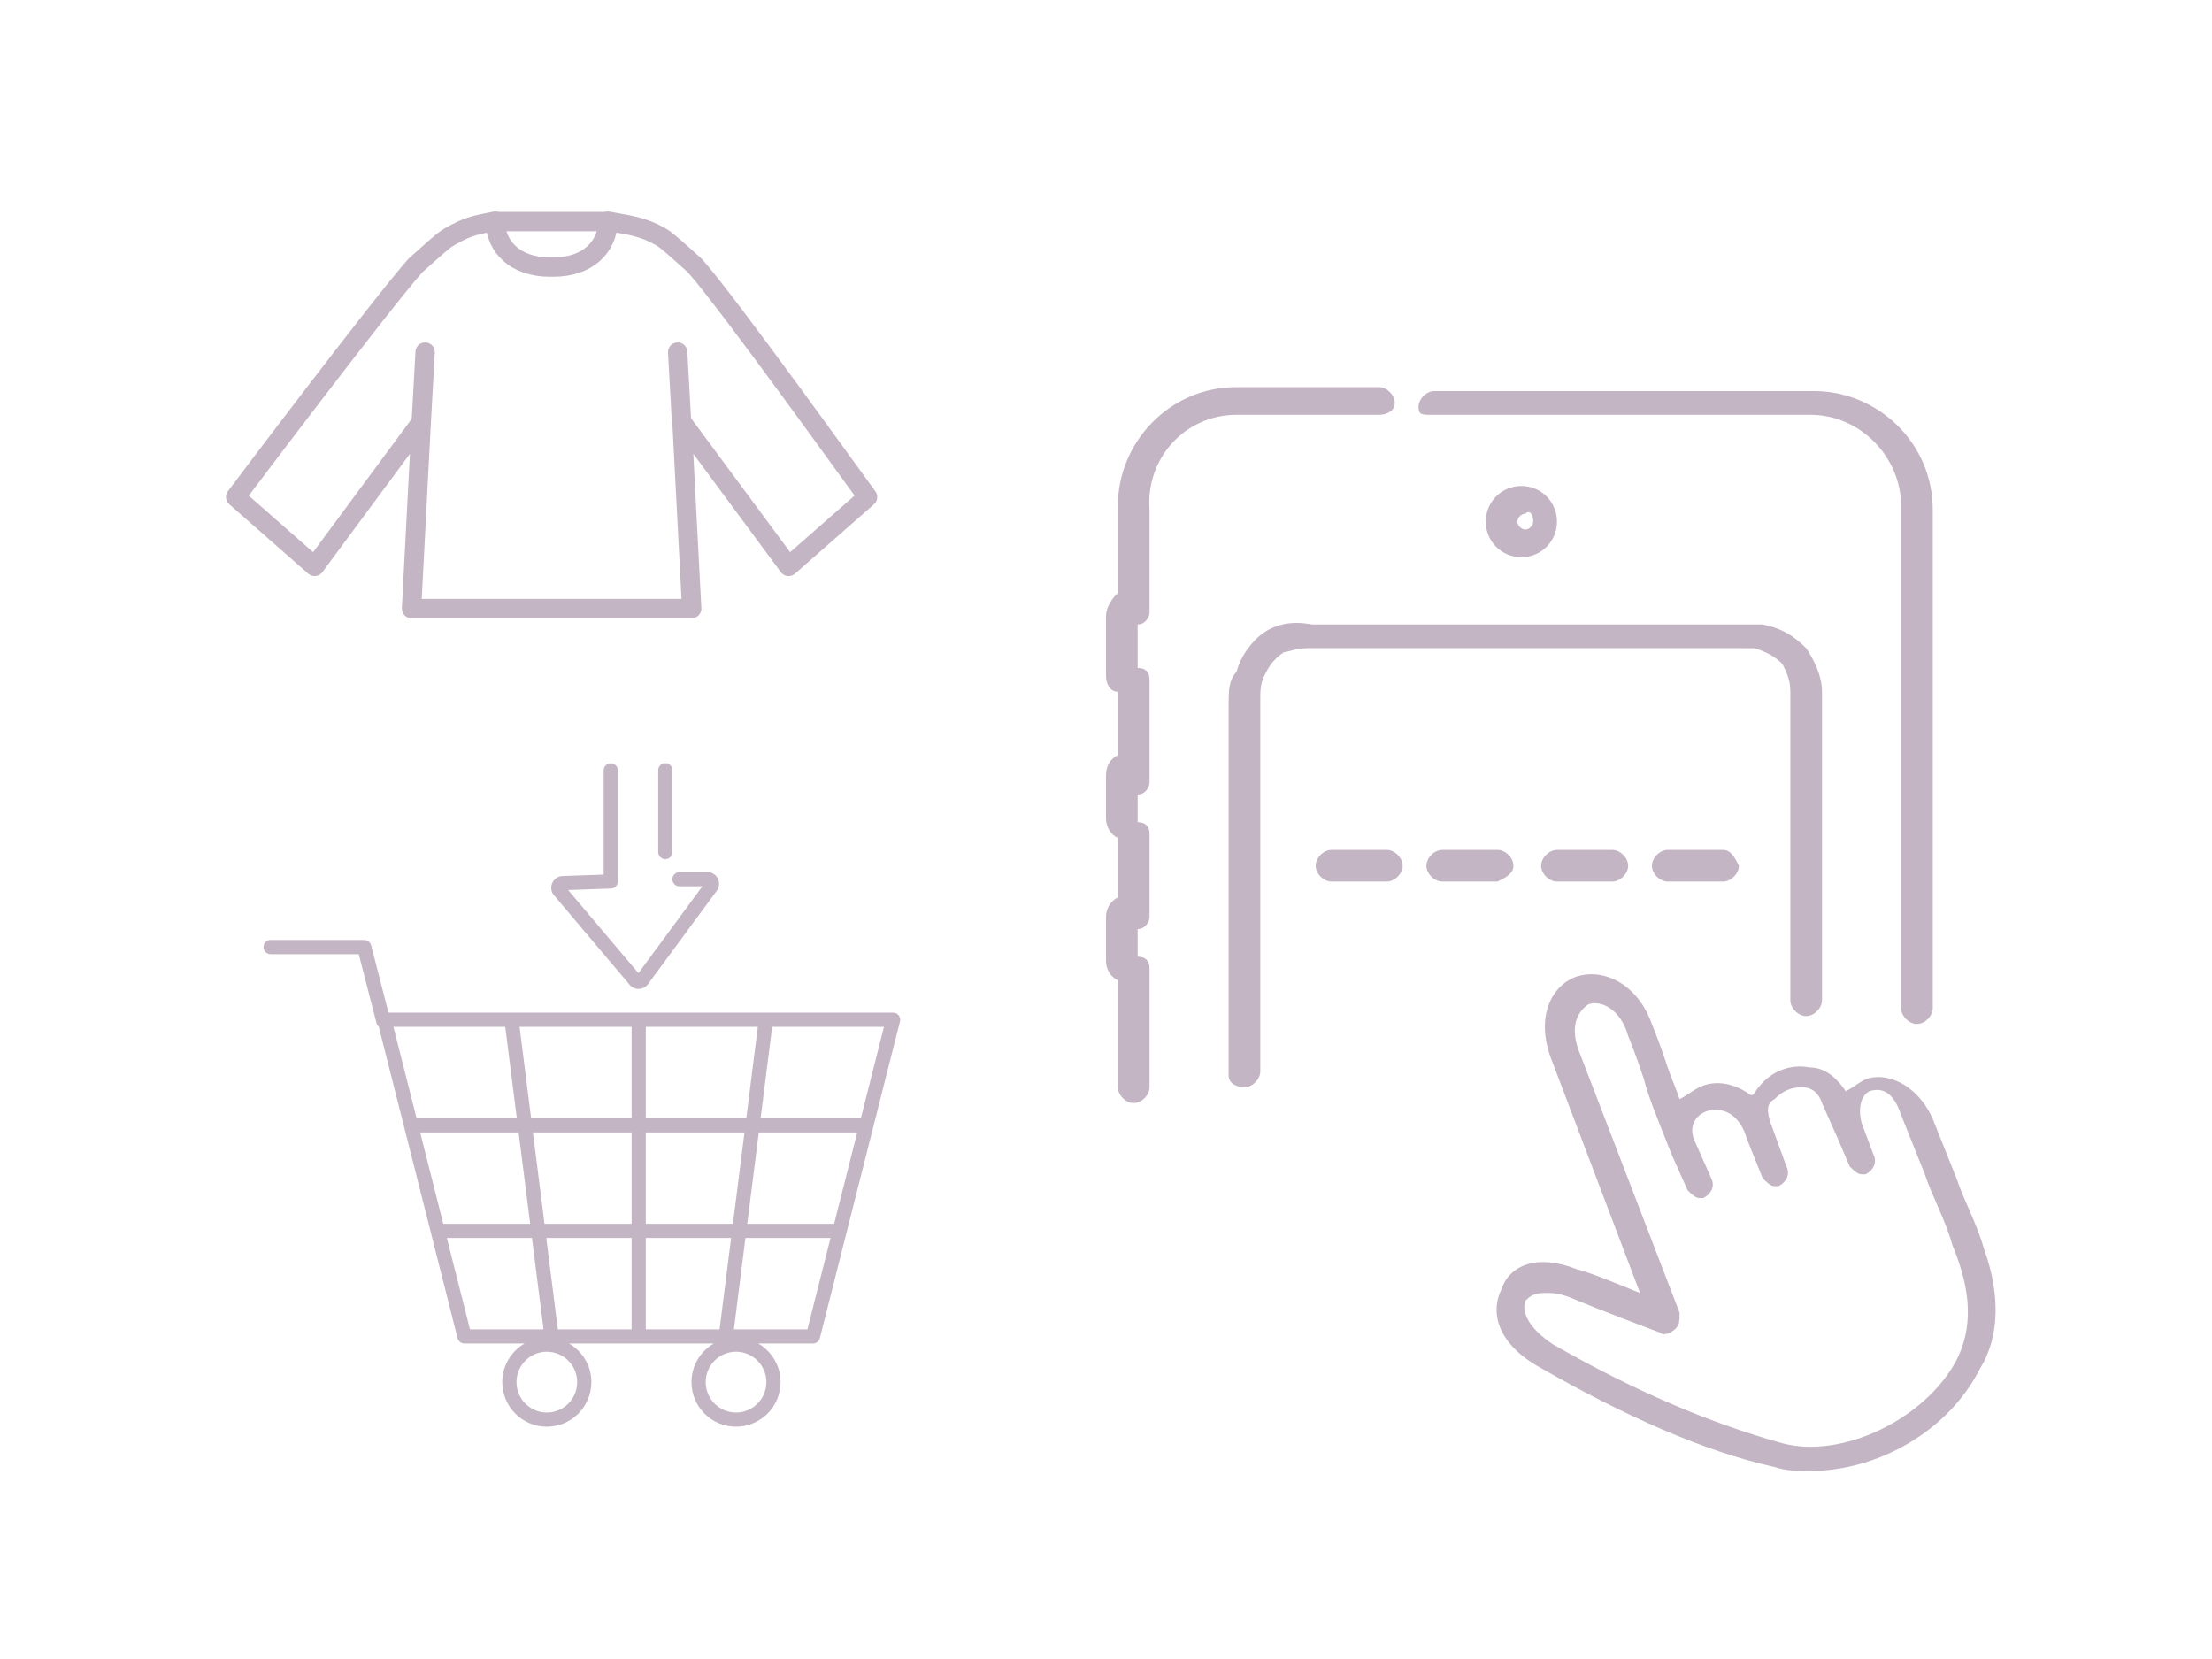 <?xml version="1.0" encoding="utf-8"?>
<!-- Generator: Adobe Illustrator 25.1.0, SVG Export Plug-In . SVG Version: 6.00 Build 0)  -->
<svg version="1.1" id="レイヤー_1" xmlns="http://www.w3.org/2000/svg" xmlns:xlink="http://www.w3.org/1999/xlink" x="0px"
	 y="0px" viewBox="0 0 200 150" style="enable-background:new 0 0 200 150;" xml:space="preserve">
<style type="text/css">
	.st0{fill:#C4B5C4;}
	.st1{fill:none;stroke:#C4B5C4;stroke-width:1.75;stroke-linecap:round;stroke-linejoin:round;stroke-miterlimit:10;}
	.st2{fill:none;stroke:#C4B5C4;stroke-width:1.75;stroke-miterlimit:10;}
</style>
<g>
	<g>
		<path class="st0" d="M124.679,37.504c0.715,0,1.431-0.358,1.431-1.073S125.394,35,124.679,35h-12.876
			c-6.08,0-10.73,5.007-10.73,10.73v7.869c-0.715,0.715-1.073,1.431-1.073,2.146v5.365c0,0.715,0.358,1.431,1.073,1.431v5.723
			C100.358,68.62,100,69.336,100,70.051v3.934c0,0.715,0.358,1.431,1.073,1.788v5.365c-0.715,0.358-1.073,1.073-1.073,1.788v3.934
			c0,0.715,0.358,1.431,1.073,1.788v9.657c0,0.715,0.715,1.431,1.431,1.431c0.715,0,1.431-0.715,1.431-1.431v-10.73
			c0-0.715-0.358-1.073-1.073-1.073V84c0.715,0,1.073-0.715,1.073-1.073v-7.511c0-0.715-0.358-1.073-1.073-1.073v-2.504
			c0.715,0,1.073-0.715,1.073-1.073v-9.299c0-0.715-0.358-1.073-1.073-1.073V56.46c0.715,0,1.073-0.715,1.073-1.073v-9.299
			c-0.358-4.65,3.219-8.584,7.869-8.584H124.679z"/>
		<path class="st0" d="M129.328,37.504h34.336c4.65,0,8.226,3.934,8.226,8.226v45.423c0,0.715,0.715,1.431,1.431,1.431
			s1.431-0.715,1.431-1.431V46.088c0-6.08-5.007-10.73-10.73-10.73h-34.336c-0.715,0-1.431,0.715-1.431,1.431
			S128.613,37.504,129.328,37.504z"/>
		<path class="st0" d="M134.336,47.161c0,1.788,1.431,3.219,3.219,3.219c1.788,0,3.219-1.431,3.219-3.219s-1.431-3.219-3.219-3.219
			C135.766,43.942,134.336,45.372,134.336,47.161z M138.628,47.161c0,0.358-0.358,0.715-0.715,0.715
			c-0.358,0-0.715-0.358-0.715-0.715c0-0.358,0.358-0.715,0.715-0.715C138.27,46.088,138.628,46.445,138.628,47.161z"/>
		<path class="st0" d="M158.657,58.606c1.073,0.358,1.788,0.715,2.504,1.431c0.358,0.715,0.715,1.431,0.715,2.504v27.898
			c0,0.715,0.715,1.431,1.431,1.431l0,0c0.715,0,1.431-0.715,1.431-1.431V62.54c0-1.431-0.715-2.861-1.431-3.934
			c-1.073-1.073-2.146-1.788-3.934-2.146c-0.715,0-1.431,0-2.146,0h-38.628c-1.788-0.358-3.219,0-4.292,0.715
			c-1.073,0.715-2.146,2.146-2.504,3.577c-0.715,0.715-0.715,1.788-0.715,2.861c0,0.358,0,0.715,0,1.073v32.547
			c0,0.715,0.715,1.073,1.431,1.073c0.715,0,1.431-0.715,1.431-1.431V64.328c0-0.358,0-0.715,0-1.073c0-0.715,0-1.431,0.358-2.146
			c0.358-0.715,0.715-1.431,1.788-2.146c0.358,0,1.073-0.358,2.146-0.358h38.628C157.584,58.606,157.942,58.606,158.657,58.606z"/>
		<path class="st0" d="M179.401,112.971c-0.715-2.504-1.788-4.292-2.504-6.438c-0.715-1.788-1.431-3.577-2.146-5.365
			c-1.431-3.219-4.292-4.292-6.08-3.577c-0.715,0.358-1.073,0.715-1.788,1.073c-0.715-1.073-1.788-2.146-3.219-2.146
			c-1.788-0.358-3.577,0.358-4.65,1.788c-0.358,0.358-0.358,0.715-0.715,0.715c-1.431-1.073-3.219-1.431-4.65-0.715
			c-0.715,0.358-1.073,0.715-1.788,1.073c-0.358-1.073-0.715-1.788-1.073-2.861s-0.715-2.146-1.431-3.934
			c-1.431-3.934-4.65-5.007-6.796-4.292c-2.146,0.715-3.934,3.577-2.146,7.869l7.869,20.745c-1.788-0.715-4.292-1.788-5.723-2.146
			c-3.577-1.431-6.08-0.358-6.796,1.788c-1.073,2.146-0.358,5.007,3.577,7.153c7.511,4.292,14.664,7.511,21.102,8.942
			c1.073,0.358,2.146,0.358,3.219,0.358c6.08,0,12.518-3.577,15.38-9.299C180.832,120.839,180.832,116.905,179.401,112.971z
			 M176.898,122.985c-2.861,5.365-10.372,8.942-15.737,7.511c-6.438-1.788-13.234-4.65-20.745-8.942
			c-2.146-1.431-2.861-2.861-2.504-3.934c0.358-0.358,0.715-0.715,1.788-0.715c0.715,0,1.073,0,2.146,0.358
			c2.504,1.073,8.226,3.219,8.226,3.219c0.358,0.358,1.073,0,1.431-0.358s0.358-0.715,0.358-1.431l-8.942-23.248
			c-1.073-2.504-0.358-3.934,0.715-4.65c1.073-0.358,2.861,0.358,3.577,2.861c0.715,1.788,1.073,2.861,1.431,3.934
			c0.358,1.431,1.073,3.219,2.504,6.796l0,0l1.431,3.219c0.358,0.358,0.715,0.715,1.073,0.715h0.358
			c0.715-0.358,1.073-1.073,0.715-1.788l-1.431-3.219c-0.715-1.431,0-2.504,1.073-2.861c1.073-0.358,2.861,0,3.577,2.504l0,0
			l1.431,3.577c0.358,0.358,0.715,0.715,1.073,0.715h0.358c0.715-0.358,1.073-1.073,0.715-1.788l-1.431-3.934l0,0
			c-0.358-1.073-0.358-1.788,0.358-2.146c0.715-0.715,1.431-1.073,2.504-1.073c0.715,0,1.431,0.358,1.788,1.431l1.431,3.219l0,0l0,0
			l1.073,2.504c0.358,0.358,0.715,0.715,1.073,0.715h0.358c0.715-0.358,1.073-1.073,0.715-1.788l-1.073-2.861
			c-0.358-1.431,0-2.504,0.715-2.861c1.073-0.358,2.146,0,2.861,2.146c0.715,1.788,1.431,3.577,2.146,5.365
			c0.715,2.146,1.788,3.934,2.504,6.438C178.328,116.905,178.328,120.124,176.898,122.985z"/>
		<path class="st0" d="M125.394,76.847h-5.007c-0.715,0-1.431,0.715-1.431,1.431c0,0.715,0.715,1.431,1.431,1.431h5.007
			c0.715,0,1.431-0.715,1.431-1.431C126.825,77.562,126.109,76.847,125.394,76.847z"/>
		<path class="st0" d="M136.839,78.277c0-0.715-0.715-1.431-1.431-1.431h-5.007c-0.715,0-1.431,0.715-1.431,1.431
			c0,0.715,0.715,1.431,1.431,1.431h5.007C136.124,79.35,136.839,78.993,136.839,78.277z"/>
		<path class="st0" d="M140.774,76.847c-0.715,0-1.431,0.715-1.431,1.431c0,0.715,0.715,1.431,1.431,1.431h5.007
			c0.715,0,1.431-0.715,1.431-1.431c0-0.715-0.715-1.431-1.431-1.431H140.774z"/>
		<path class="st0" d="M155.796,76.847h-5.007c-0.715,0-1.431,0.715-1.431,1.431c0,0.715,0.715,1.431,1.431,1.431h5.007
			c0.715,0,1.431-0.715,1.431-1.431C156.869,77.562,156.511,76.847,155.796,76.847z"/>
	</g>
</g>
<g>
	<path class="st0" d="M81.389,92.214c0-0.004,0.001-0.009,0.001-0.013c0-0.015-0.003-0.028-0.004-0.043
		c-0.002-0.024-0.003-0.048-0.007-0.071c-0.004-0.02-0.009-0.039-0.015-0.058c-0.006-0.021-0.011-0.041-0.019-0.061
		c-0.008-0.019-0.017-0.038-0.027-0.056c-0.009-0.018-0.018-0.036-0.029-0.054c-0.011-0.017-0.023-0.033-0.036-0.049
		c-0.013-0.017-0.026-0.033-0.04-0.049c-0.013-0.014-0.028-0.027-0.043-0.04c-0.016-0.014-0.032-0.029-0.05-0.041
		c-0.017-0.012-0.035-0.022-0.053-0.032c-0.018-0.01-0.035-0.021-0.055-0.03c-0.021-0.01-0.043-0.016-0.065-0.024
		c-0.014-0.005-0.027-0.012-0.042-0.015c-0.005-0.001-0.009-0.001-0.014-0.002c-0.02-0.005-0.042-0.007-0.063-0.009
		c-0.023-0.003-0.046-0.006-0.069-0.007c-0.004,0-0.008-0.001-0.012-0.001H35.124l-1.567-6.09c-0.073-0.284-0.329-0.482-0.622-0.482
		h-8.47c-0.355,0-0.642,0.287-0.642,0.642s0.287,0.642,0.642,0.642h7.972l1.603,6.231c0.034,0.13,0.108,0.237,0.203,0.319
		l7.127,28.17c0.002,0.006,0.006,0.011,0.007,0.017c0.018,0.063,0.043,0.123,0.078,0.176c0.001,0.002,0.002,0.005,0.004,0.007
		c0.035,0.052,0.079,0.097,0.128,0.137c0.009,0.007,0.017,0.014,0.026,0.021c0.048,0.036,0.101,0.064,0.159,0.085
		c0.011,0.004,0.022,0.007,0.033,0.01c0.059,0.018,0.12,0.03,0.184,0.031c0.001,0,0.002,0,0.003,0c0,0,0.001,0,0.001,0h5.438
		c-1.204,0.698-2.018,1.999-2.018,3.49c0,2.224,1.807,4.033,4.028,4.033s4.027-1.809,4.027-4.033c0-1.491-0.814-2.792-2.017-3.49
		h13.086c-1.204,0.698-2.017,1.999-2.017,3.49c0,2.224,1.807,4.033,4.027,4.033c2.221,0,4.028-1.809,4.028-4.033
		c0-1.491-0.814-2.792-2.018-3.49h4.945c0,0,0.001,0,0.001,0c0.001,0,0.002,0,0.003,0c0.064,0,0.126-0.013,0.184-0.031
		c0.011-0.003,0.022-0.006,0.033-0.01c0.057-0.021,0.11-0.05,0.159-0.085c0.009-0.007,0.017-0.014,0.026-0.021
		c0.048-0.04,0.093-0.084,0.128-0.137c0.002-0.002,0.002-0.005,0.004-0.007c0.035-0.053,0.06-0.113,0.078-0.176
		c0.002-0.006,0.006-0.011,0.007-0.017l7.245-28.633c0.001-0.005,0.001-0.009,0.002-0.014c0.005-0.021,0.007-0.043,0.009-0.064
		C81.386,92.259,81.389,92.237,81.389,92.214z M77.834,101.104H68.77l1.045-8.26h10.109L77.834,101.104z M75.419,110.648h-7.857
		l1.045-8.26h8.901L75.419,110.648z M73.004,120.193h-6.649l1.045-8.26h7.694L73.004,120.193z M58.391,120.193v-8.26h7.714
		l-1.045,8.26H58.391z M50.437,120.193l-1.045-8.26h7.714v8.26H50.437z M42.493,120.193l-2.09-8.26h7.694l1.045,8.26H42.493z
		 M45.682,92.843l1.045,8.26h-9.064l-2.09-8.26H45.682z M58.391,102.388h8.922l-1.045,8.26h-7.877V102.388z M57.106,110.648H49.23
		l-1.045-8.26h8.922V110.648z M58.391,101.104v-8.26H68.52l-1.045,8.26H58.391z M57.106,101.104h-9.084l-1.045-8.26h10.129V101.104z
		 M46.89,102.388l1.045,8.26h-7.857l-2.09-8.26H46.89z M49.442,127.716c-1.513,0-2.743-1.233-2.743-2.749
		c0-1.516,1.231-2.749,2.743-2.749c1.512,0,2.743,1.233,2.743,2.749C52.185,126.483,50.954,127.716,49.442,127.716z M66.548,127.716
		c-1.512,0-2.743-1.233-2.743-2.749c0-1.516,1.231-2.749,2.743-2.749c1.513,0,2.743,1.233,2.743,2.749
		C69.291,126.483,68.061,127.716,66.548,127.716z"/>
	<path class="st0" d="M50.054,80.904l6.808,8.052c0.199,0.289,0.52,0.458,0.873,0.458c0.01,0,0.02,0,0.03-0.001
		c0.366-0.01,0.691-0.199,0.879-0.51l6.195-8.408c0.018-0.024,0.034-0.049,0.048-0.075c0.183-0.338,0.172-0.735-0.029-1.063
		c-0.201-0.328-0.559-0.521-0.919-0.506l-2.507,0.004c-0.355,0.001-0.642,0.288-0.641,0.643c0.001,0.354,0.288,0.641,0.642,0.641
		c0,0,0.001,0,0.001,0l2.074-0.004l-5.785,7.851l-6.352-7.512l3.872-0.136c0.346-0.012,0.62-0.296,0.62-0.642V69.661
		c0-0.355-0.287-0.642-0.642-0.642c-0.355,0-0.642,0.287-0.642,0.642v9.415l-3.705,0.13c-0.384,0.011-0.723,0.219-0.906,0.557
		c-0.183,0.338-0.172,0.736,0.029,1.063C50.015,80.853,50.034,80.879,50.054,80.904z"/>
	<path class="st0" d="M60.155,77.681c0.355,0,0.642-0.287,0.642-0.642v-7.397c0-0.355-0.287-0.642-0.642-0.642
		c-0.355,0-0.642,0.287-0.642,0.642v7.397C59.513,77.394,59.8,77.681,60.155,77.681z"/>
</g>
<g>
	<g>
		<g>
			<path class="st1" d="M62.827,24.016c-0.84-0.744-1.665-1.515-2.533-2.224c-0.184-0.151-0.384-0.285-0.596-0.405
				c-1.707-0.97-2.932-1.031-4.715-1.386c-0.062,2.3-1.796,4.148-4.964,4.148c-0.049,0-0.095-0.004-0.144-0.005
				c-0.049,0.001-0.095,0.005-0.144,0.005c-3.168,0-4.902-1.848-4.964-4.148c-1.784,0.355-2.379,0.416-4.086,1.386
				c-0.212,0.12-0.411,0.255-0.596,0.405c-0.868,0.709-1.693,1.48-2.533,2.224c-2.967,3.33-15.218,19.543-16.244,20.924l7.138,6.269
				l9.641-13.033l-0.878,16.849h25.332l-0.878-16.849l9.641,13.033l7.138-6.269C77.416,43.559,65.795,27.345,62.827,24.016z"/>
		</g>
		<line class="st2" x1="44.767" y1="20.037" x2="54.983" y2="20.037"/>
	</g>
	<line class="st1" x1="38.087" y1="38.175" x2="38.438" y2="31.837"/>
	<line class="st1" x1="61.624" y1="38.175" x2="61.273" y2="31.837"/>
</g>
</svg>
